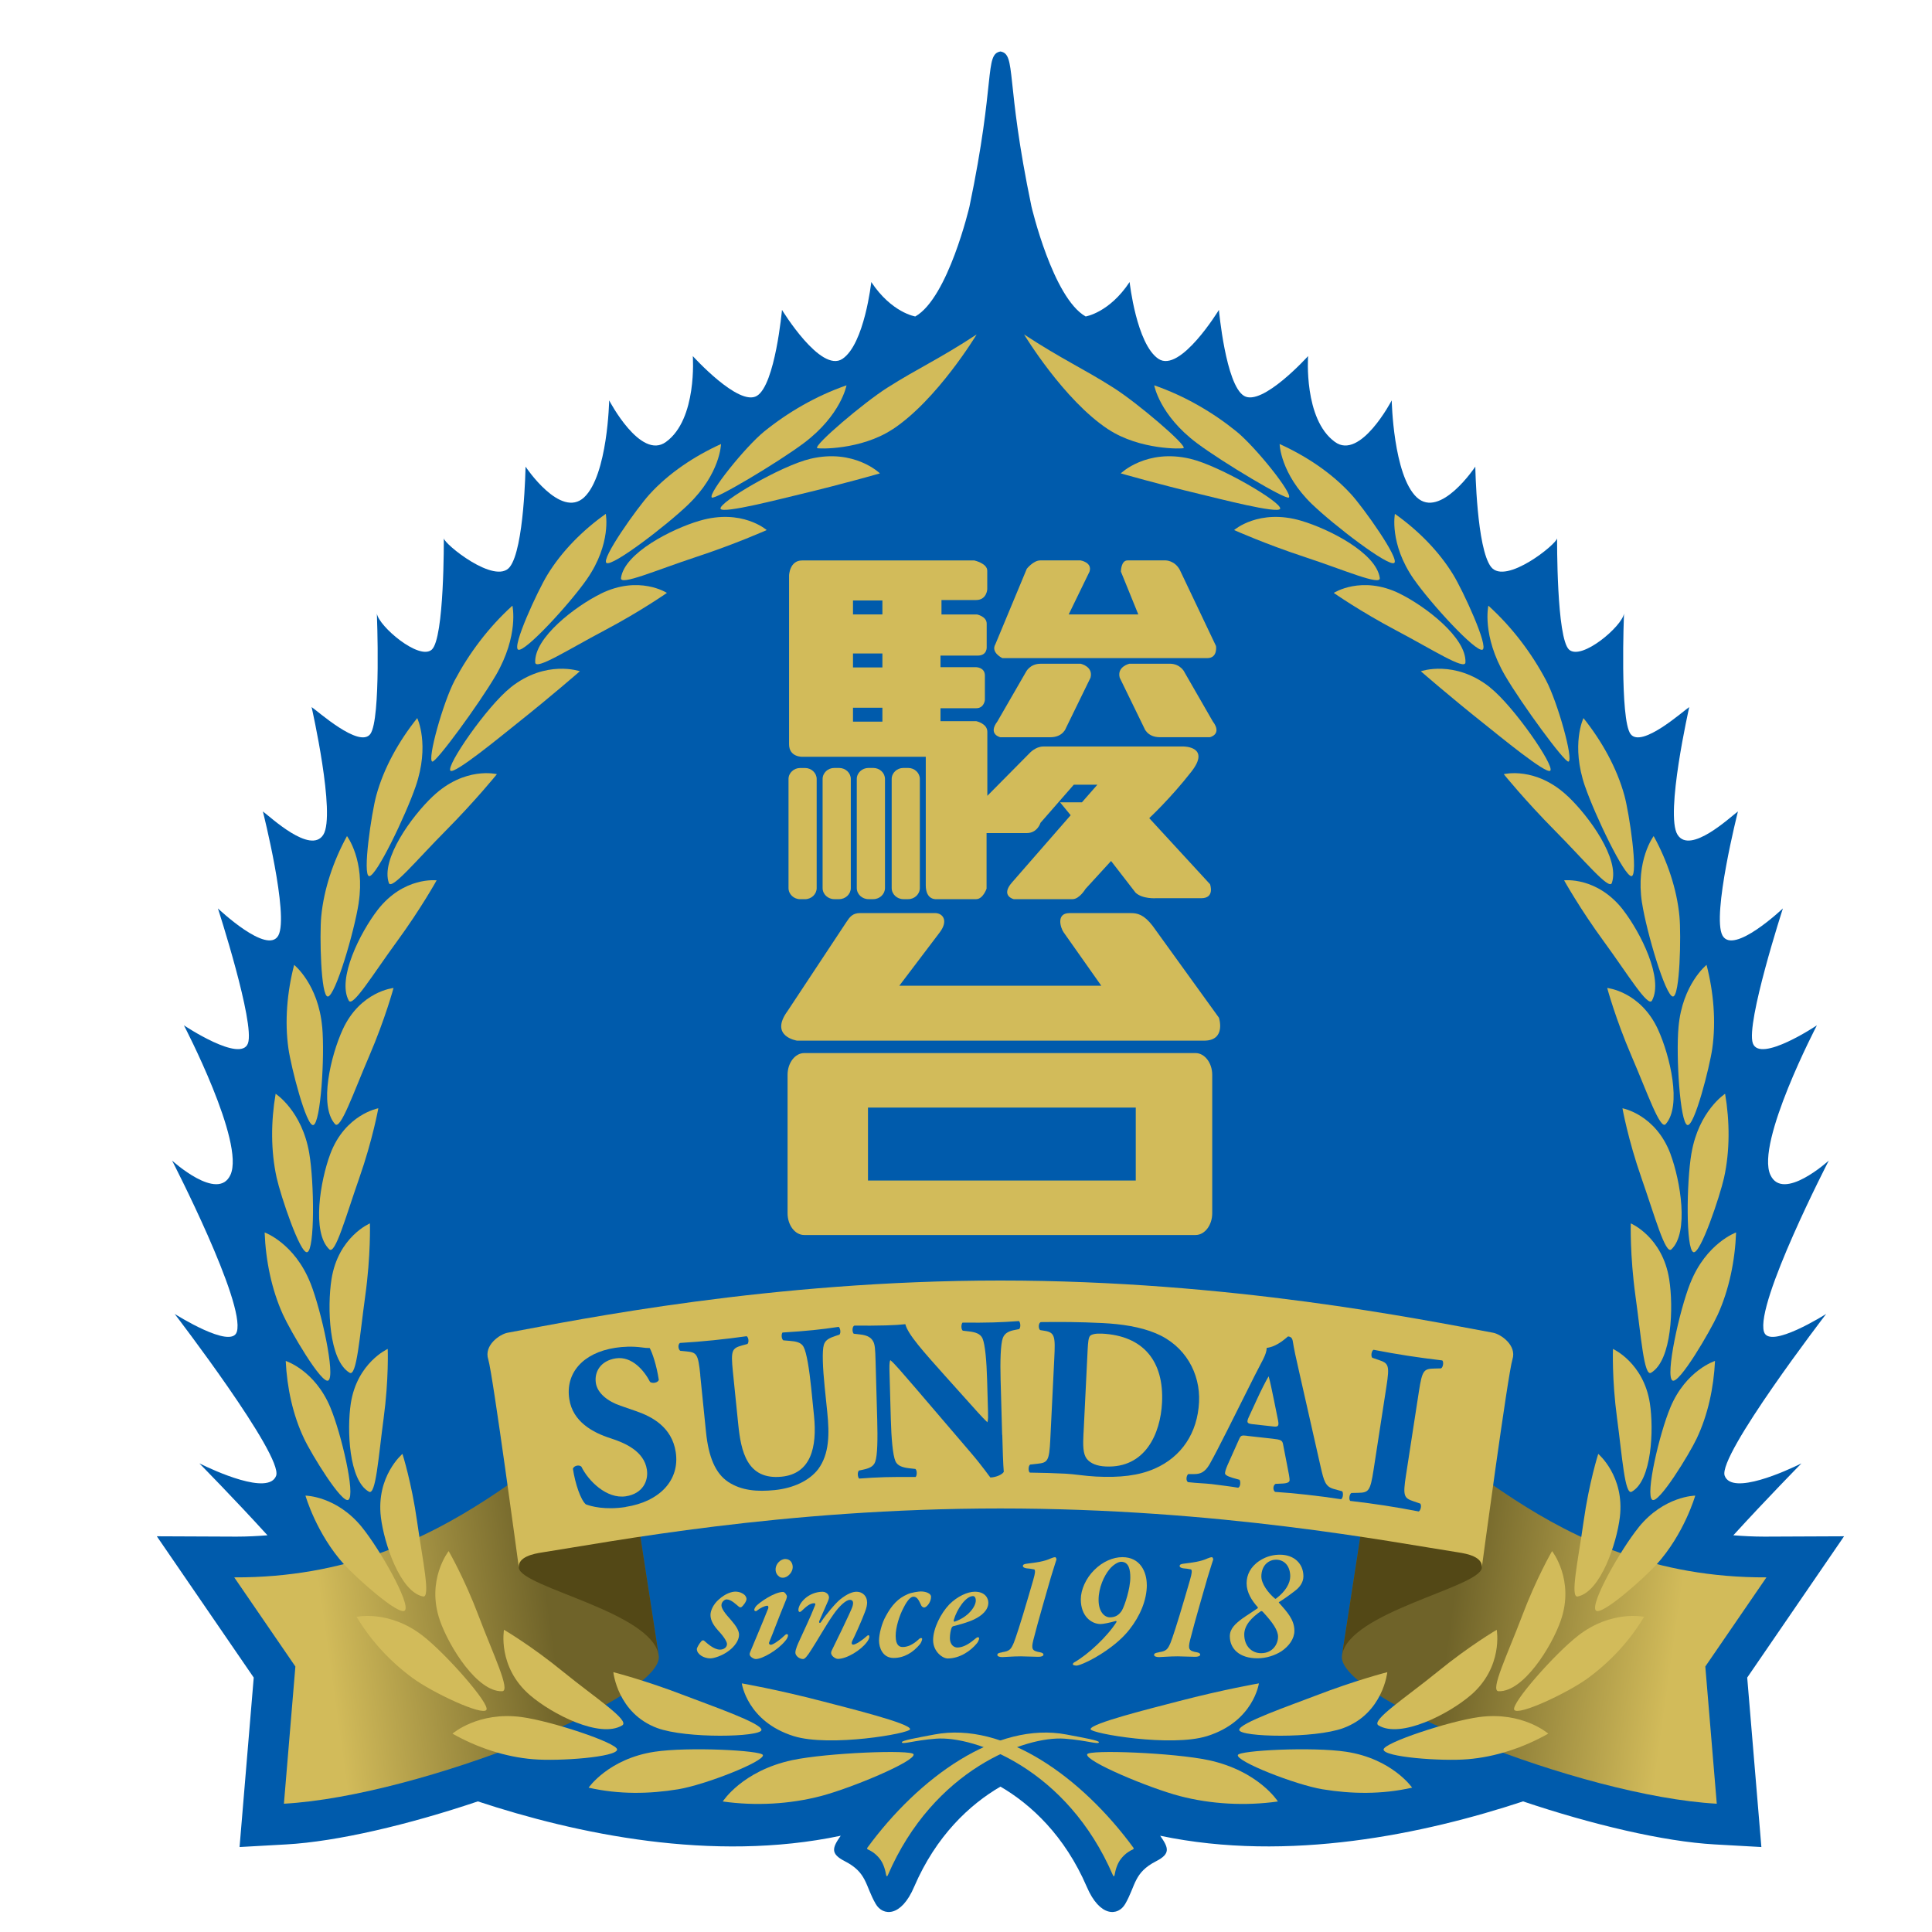 <?xml version="1.0" encoding="UTF-8"?><svg id="b" xmlns="http://www.w3.org/2000/svg" xmlns:xlink="http://www.w3.org/1999/xlink" viewBox="0 0 450 450"><defs><style>.e{fill:#d2bb5a;}.f{fill:#534816;}.g{fill:url(#c);}.h{fill:url(#d);}.i{fill:#005bac;}</style><linearGradient id="c" x1="314.87" y1="369.19" x2="409.32" y2="382.46" gradientUnits="userSpaceOnUse"><stop offset=".25" stop-color="#6f6329"/><stop offset=".8" stop-color="#d2bb5a"/></linearGradient><linearGradient id="d" x1="151.13" y1="369.19" x2="56.69" y2="382.46" xlink:href="#c"/></defs><path class="i" d="M429.5,357.83l-18.52.08c-2.55,0-4.93-.13-7.25-.31,7.7-8.45,15.86-16.75,15.86-16.75-3.4,1.69-16.18,7.55-17.88,2.87-1.67-4.69,23.64-37.68,23.64-37.68,0,0-13.25,8.4-14.49,4.14-2.01-6.72,15.1-39.86,15.1-39.86,0,0-10.69,9.73-13.61,3.32-3.44-7.48,10.84-34.82,10.84-34.82,0,0-13.25,8.86-14.92,4.18-1.66-4.69,7-31.41,7-31.41,0,0-11.56,10.97-14.08,6.29-2.51-4.7,3.61-28.88,3.61-28.88-1.73,1.25-11.12,10.13-14.07,5.42-2.95-4.69,2.73-29.73,2.73-29.73-1.28.81-11.11,9.69-13.67,6.28-2.53-3.4-1.53-28.07-1.53-28.07-.43,2.96-9.82,10.98-12.77,8.43-2.97-2.58-2.81-25.97-2.81-25.97-.01,1.3-11.99,10.98-15.37,6.71-3.38-4.27-3.68-23.38-3.68-23.38,0,0-8.15,12.27-13.64,7.15-5.49-5.17-5.83-22.58-5.83-22.58,0,0-7.3,14-13.22,9.68-7.34-5.28-6.26-20-6.26-20,0,0-10.69,11.83-14.93,9.26-4.26-2.56-5.84-20.02-5.84-20.02,0,0-9.02,14.82-14.09,11.4-5.12-3.44-6.71-17.89-6.71-17.89-4.74,7.17-10.24,8.02-10.24,8.02-7.64-4.32-12.62-25.61-12.62-25.61-6.15-29.44-3.45-35.43-7.22-36.11-3.77.67-1.06,6.66-7.22,36.11,0,0-4.97,21.29-12.62,25.61,0,0-5.5-.85-10.25-8.02,0,0-1.59,14.45-6.71,17.89-5.07,3.42-14.09-11.4-14.09-11.4,0,0-1.58,17.46-5.84,20.02-4.24,2.58-14.93-9.26-14.93-9.26,0,0,1.08,14.72-6.26,20-5.92,4.32-13.22-9.68-13.22-9.68,0,0-.34,17.41-5.83,22.58-5.49,5.12-13.65-7.15-13.65-7.15,0,0-.3,19.11-3.68,23.38-3.37,4.27-15.35-5.41-15.36-6.71,0,0,.16,23.38-2.82,25.97-2.95,2.54-12.35-5.48-12.77-8.43,0,0,1,24.67-1.53,28.07-2.56,3.41-12.39-5.47-13.67-6.28,0,0,5.68,25.04,2.73,29.73-2.95,4.71-12.35-4.17-14.08-5.42,0,0,6.12,24.18,3.61,28.88-2.53,4.68-14.08-6.29-14.08-6.29,0,0,8.66,26.72,7,31.41-1.67,4.68-14.92-4.18-14.92-4.18,0,0,14.28,27.34,10.84,34.82-2.92,6.41-13.6-3.32-13.6-3.32,0,0,17.1,33.14,15.09,39.86-1.24,4.26-14.48-4.14-14.48-4.14,0,0,25.31,32.99,23.63,37.68-1.7,4.68-14.48-1.18-17.88-2.87,0,0,8.17,8.29,15.86,16.75-2.32.18-4.71.31-7.25.31l-18.52-.08,22.57,32.91-3.3,39.47,10.89-.61c11.81-.66,28.5-4.59,44.61-10.02,22.88,7.55,54.61,14.3,84.52,8-1.98,2.81-2.45,4.19.95,5.93,5.22,2.67,4.71,5.62,7.19,9.93,1.66,2.89,5.94,3.17,8.98-4,5.09-11.83,12.93-19.15,20.09-23.3,7.15,4.16,14.99,11.48,20.09,23.3,3.05,7.17,7.33,6.89,8.98,4,2.47-4.3,1.96-7.25,7.19-9.93,3.39-1.74,2.92-3.11.94-5.93,29.91,6.29,61.64-.45,84.52-8,16.12,5.42,32.8,9.36,44.62,10.02l10.89.61-3.3-39.47,22.56-32.91Z"/><path class="g" d="M312.57,385.59c-1.49,9.66,55.48,32.76,87.3,34.53l-2.67-31.96,14.24-20.76c-51.93.21-74.4-36.31-90.4-36.58l-8.47,54.77Z"/><path class="h" d="M153.43,385.59c1.5,9.66-55.47,32.76-87.3,34.53l2.67-31.96-14.24-20.76c51.92.21,74.4-36.31,90.39-36.58l8.47,54.77Z"/><path class="f" d="M345.14,365.21c-.59,4.56-31.08,10.26-32.57,20.39l8.47-54.77s25.36,24.71,24.11,34.38Z"/><path class="f" d="M120.86,365.21c.59,4.56,31.09,10.26,32.57,20.39l-8.47-54.77s-25.36,24.71-24.11,34.38Z"/><path class="e" d="M233,351.35c50.95,0,90.83,7.78,106.79,10.25,1.79.28,5.71.99,5.34,3.61,0,0,6.09-45.28,7.15-48.59,1.05-3.3-2.73-5.87-4.51-6.2-16.76-3.09-61.24-12.16-114.77-12.16s-98.02,9.07-114.77,12.16c-1.79.33-5.57,2.9-4.51,6.2,1.05,3.3,7.14,48.59,7.14,48.59-.35-2.62,3.56-3.33,5.35-3.61,15.96-2.47,55.85-10.25,106.8-10.25Z"/><path class="i" d="M145.75,351.01c-4.86.75-8.09-.16-9.3-.62-1.18-1.01-2.46-4.71-3.01-8.3.26-.74,1.47-.98,1.98-.47,1.59,3.27,5.88,7.59,10.37,6.89,3.91-.6,5.29-3.58,4.88-6.22-.66-4.28-5.07-6.2-8.49-7.3-4.1-1.31-8.76-3.84-9.57-9.07-.97-5.97,3.04-10.81,10.7-11.99,1.74-.27,3.94-.39,6.16-.09.72.11,1.21.14,1.86.14.6,1.1,1.57,3.87,2.12,7.41-.17.67-1.48.93-2.04.48-1.32-2.56-4.18-6.06-7.99-5.48-3.49.54-5.04,3.11-4.63,5.75.37,2.43,2.89,4.32,5.74,5.28l3.77,1.31c3.55,1.24,8.2,3.66,9.09,9.47,1,6.5-3.68,11.55-11.66,12.79Z"/><path class="i" d="M163.11,320.23c-.5-4.95-.85-5.23-3.3-5.47l-1.36-.13c-.46-.28-.63-1.44-.08-1.83,2.57-.15,5.23-.37,7.79-.63,2.61-.27,5.21-.58,7.75-.94.46.28.58,1.45.18,1.81l-1.26.34c-2.35.67-2.63,1.13-2.13,6.08l1.25,12.29c.63,6.23,2.02,13.02,10.11,12.2,6.81-.69,8.28-6.86,7.54-14.15l-.65-6.44c-.44-4.31-1.06-8.33-1.79-9.66-.59-1.07-1.8-1.27-3.26-1.39l-1.46-.12c-.47-.38-.47-1.46-.18-1.82,2.89-.18,4.96-.34,7.15-.56,1.97-.2,3.93-.45,5.94-.76.35.28.57,1.34.18,1.81l-.94.31c-1.35.46-2.33.88-2.7,2.05-.44,1.44-.25,5.51.19,9.82l.61,5.96c.51,5,.49,9.63-2.1,13.17-2.09,2.74-5.84,4.46-10.15,4.9-4.04.41-7.73.14-10.84-1.91-3-2.01-4.57-5.83-5.16-11.63l-1.35-13.3Z"/><path class="i" d="M233.45,334.21c.1,3.48.19,6.84.35,8.61-.36.65-1.84,1.28-3.12,1.32-.05,0-1.9-2.68-4.5-5.71l-12.79-14.95c-3.21-3.71-5.04-5.9-6.02-6.68-.25.54-.23,1.45-.17,3.43l.29,10.37c.12,4.33.45,8.34,1.08,9.76.51,1.11,1.75,1.45,3.15,1.62l1.5.17c.44.41.36,1.54.05,1.87-2.89-.02-5.03-.02-7.17.04-1.98.06-3.96.17-5.99.33-.33-.31-.47-1.43-.05-1.87l.9-.19c1.44-.31,2.5-.71,2.89-1.85.55-1.46.59-5.47.47-9.81l-.38-13.58c-.08-2.94-.16-3.8-.5-4.54-.45-.9-1.22-1.52-3.1-1.73l-1.5-.17c-.39-.42-.37-1.7.16-1.89,2.52.03,5.19.01,7.38-.05,1.82-.05,3.37-.15,4.49-.28.6,2.39,4.19,6.36,9.17,11.94l4.64,5.17c2.43,2.71,4.03,4.54,5.3,5.74.2-.54.17-1.45.15-2.41l-.21-7.38c-.12-4.33-.45-8.34-1.08-9.76-.51-1.11-1.7-1.45-3.15-1.62l-1.45-.17c-.44-.41-.36-1.54-.05-1.88,2.89.03,4.98.02,7.17-.04,1.98-.06,3.9-.16,5.98-.32.33.31.47,1.43.05,1.87l-.96.19c-1.39.25-2.39.71-2.84,1.85-.55,1.46-.65,5.48-.53,9.81l.36,12.78Z"/><path class="i" d="M245.56,316.45c.25-5.07.19-6.09-2.25-6.48l-1.01-.16c-.52-.29-.44-1.84.2-1.87,4.5-.05,8.68-.05,14.34.23,4.38.22,8.74.86,12.36,2.38,6.88,2.86,10.41,9.35,10.08,16.03-.35,7.16-4.06,12.76-10.35,15.5-3.72,1.64-8.14,2.12-13.64,1.84-2.51-.12-5.17-.58-7.09-.67-2.56-.13-5.29-.21-8.34-.25-.41-.34-.35-1.62.09-1.87l1.67-.19c2.42-.25,2.76-.66,3.01-5.58l.93-18.91ZM252.37,333.76c-.15,2.94-.13,4.87.77,6.04.91,1.12,2.43,1.67,4.36,1.77,9.24.46,12.8-7.61,13.16-14.88.47-9.62-4.32-15.58-13.98-16.06-1.44-.07-2.47.14-2.81.56s-.44,1.42-.53,3.08l-.96,19.5Z"/><path class="i" d="M290.45,334.42c-1.28-.14-1.44-.11-1.87.87l-2.66,5.95c-.44,1.03-.54,1.45-.59,1.87-.04.32.35.69,1.81,1.12l1.57.44c.28.41.25,1.64-.32,1.85-1.85-.32-3.97-.55-6.2-.85-1.81-.2-3.05-.18-5.49-.45-.55-.38-.37-1.49.05-1.88h1.45c1.3-.02,2.4-.32,3.54-2.29,1.14-2.03,2.38-4.47,4.24-8.14l6.23-12.44c1.6-3.21,2.81-4.96,2.83-6.52,2.62-.3,4.87-2.68,4.98-2.67.69.08.98.38,1.11,1.2.25,1.59.67,3.63,1.58,7.55l4.9,21.64c.76,3.31,1.1,4.59,3.03,5.13l1.98.55c.29.3.25,1.59-.26,1.85-2.54-.39-5.41-.77-8.17-1.07-2.66-.3-4.74-.47-7.19-.64-.55-.38-.53-1.51.1-1.87l1.73-.08c1.25-.08,1.5-.42,1.54-.74.04-.37-.19-1.69-.61-3.73l-.92-4.73c-.17-.88-.58-1.03-2.44-1.24l-5.95-.66ZM296.45,332.24c1.22.14,1.51,0,1.23-1.42l-.9-4.46c-.49-2.37-.94-4.62-1.29-5.79-.66,1.11-1.76,3.25-2.83,5.6l-1.77,3.84c-.64,1.38-.39,1.57.94,1.72l4.62.51Z"/><path class="i" d="M327.49,343.54c-.77,4.97-.51,5.39,1.86,6.18l1.44.49c.37.38.13,1.59-.34,1.84-2.84-.55-5.42-1-7.9-1.38-2.54-.39-5.19-.75-8.06-1.08-.37-.38-.19-1.6.28-1.85l1.52-.03c2.5-.05,2.87-.37,3.64-5.34l3-19.45c.77-4.97.51-5.39-1.86-6.18l-1.44-.49c-.37-.38-.19-1.6.29-1.86,2.84.55,5.47,1.01,8.01,1.4,2.48.38,5.14.74,8.01,1.08.37.38.19,1.6-.29,1.85l-1.52.04c-2.5.05-2.87.37-3.64,5.34l-3,19.45Z"/><path class="e" d="M184.52,409.97c8.08-1.72,27.92-2.5,28.27-1.36.49,1.61-14.43,7.85-21.56,9.72-7.28,1.91-15.29,2.34-22.88,1.27,0,0,4.5-7.12,16.17-9.63Z"/><path class="e" d="M184.85,404.37c8.37,2.62,27.04-.6,27.13-1.6.13-1.33-14.05-4.84-20.48-6.52-10.51-2.74-18.72-4.16-18.72-4.16,0,0,1.22,8.88,12.07,12.28Z"/><path class="e" d="M152.44,408.02c7.92-1.2,24.92-.32,25.25.76.45,1.47-13.44,6.95-19.75,7.98-6.69,1.1-13.77,1.23-20.84-.38,0,0,4.64-6.73,15.34-8.36Z"/><path class="e" d="M153.1,402.5c6.8,2.5,24.02,2.1,24.26.46.23-1.56-12.06-5.79-17.75-7.99-9.32-3.6-16.75-5.49-16.75-5.49,0,0,.97,9.6,10.23,13.02Z"/><path class="e" d="M121.44,399.93c6.99.93,22.32,6.02,22.3,7.57-.02,1.76-13.44,2.77-19.55,2.26-6.47-.52-13.03-2.69-18.8-5.96,0,0,5.97-5.21,16.05-3.87Z"/><path class="e" d="M123.42,394.82c5.15,4.44,16.32,10.16,21.5,7.06,1.89-1.14-6.26-6.4-13.73-12.48-7.47-6.1-13.8-9.79-13.8-9.79,0,0-1.58,8.64,6.04,15.22Z"/><path class="e" d="M98.4,380.95c5.41,4.17,15.73,15.88,14.9,17.3-.86,1.5-12.58-4-17.23-7.43-5.2-3.82-9.69-8.68-13.02-14.23,0,0,7.54-1.66,15.35,4.36Z"/><path class="e" d="M102.47,377.46c2.14,6.13,8.73,16.66,14.49,16.46,2.06-.07-2.08-8.55-5.44-17.44-3.36-8.91-7.02-15.2-7.02-15.2,0,0-5.32,6.76-2.03,16.18Z"/><path class="e" d="M84.31,355.73c4.14,5.09,11.33,17.71,10.01,19.36-1.2,1.5-11.38-7.62-14.1-10.63-6.54-7.19-9.07-16.1-9.07-16.1,0,0,7.24.06,13.16,7.36Z"/><path class="e" d="M88.71,353.35c.73,6.11,4.5,17.43,9.81,18.5,1.84.38-.09-8.42-1.37-17.46-1.27-9.05-3.41-15.75-3.41-15.75,0,0-6.16,5.18-5.03,14.7Z"/><path class="e" d="M76.97,327.88c2.53,6.07,5.86,20.29,4.19,21.45-1.5,1.04-8.66-10.68-10.34-14.27-2.62-5.5-3.97-11.86-4.27-18.07,0,0,6.79,2.14,10.42,10.88Z"/><path class="e" d="M81.71,326.87c-.93,6.09-.47,17.98,4.23,20.58,1.61.9,2.2-8.08,3.42-17.14,1.22-9.06.95-16.12.95-16.12,0,0-7.13,3.21-8.6,12.68Z"/><path class="e" d="M72.31,298.85c2.56,6.48,5.85,21.59,4.17,22.69-1.53,1.02-8.85-11.55-10.58-15.36-2.64-5.83-4.01-12.56-4.26-19.12,0,0,6.96,2.49,10.66,11.79Z"/><path class="e" d="M77.21,297.97c-1.01,6.45-.65,18.86,4.22,21.77,1.65.99,2.33-8.41,3.64-17.89,1.32-9.48,1.09-16.9,1.09-16.9,0,0-7.39,3.11-8.95,13.02Z"/><path class="e" d="M72.03,268.62c1.17,6.85,1.31,22.35-.45,23.03-1.62.63-6.22-13.18-7.14-17.32-1.38-6.24-1.35-13.1-.24-19.57,0,0,6.15,3.97,7.83,13.85Z"/><path class="e" d="M76.91,268.83c-2.29,6.16-4.36,18.22-.21,22.16,1.39,1.34,3.85-7.67,6.98-16.6,3.13-8.95,4.44-16.25,4.44-16.25,0,0-7.75,1.4-11.21,10.69Z"/><path class="e" d="M75.05,239.2c.62,6.88-.35,22.32-2.06,22.84-1.63.49-5.21-13.58-5.81-17.81-.9-6.32-.31-13.15,1.33-19.49,0,0,5.64,4.49,6.53,14.46Z"/><path class="e" d="M79.81,239.83c-2.74,5.99-5.59,17.72-1.77,22,1.29,1.44,4.26-7.28,7.98-15.91,3.71-8.63,5.64-15.8,5.64-15.8,0,0-7.75.76-11.85,9.7Z"/><path class="e" d="M83.55,210.29c-1.05,6.85-5.47,21.71-7.18,21.82-1.66.13-1.95-14.39-1.55-18.64.61-6.4,2.83-12.95,6-18.73,0,0,4.25,5.6,2.72,15.55Z"/><path class="e" d="M87.94,211.97c-4.04,5.23-9.47,16.01-6.71,21.08.92,1.7,5.65-6.15,11.23-13.77,5.57-7.61,9.24-14.23,9.24-14.23,0,0-7.67-.94-13.76,6.91Z"/><path class="e" d="M96.8,183.22c-2.32,6.72-9.15,20.97-10.81,20.85-1.62-.14.54-14.74,1.66-18.81,1.75-6.41,5.26-12.66,9.53-18,0,0,3,6.19-.38,15.96Z"/><path class="e" d="M100.81,185.48c-4.9,4.64-12.16,14.62-10.24,20.18.62,1.79,6.48-5.37,13.32-12.25,6.84-6.9,11.85-13.09,11.85-13.09,0,0-7.47-1.91-14.93,5.17Z"/><path class="e" d="M115.44,157.37c-3.84,6.59-13.9,20.31-14.75,20.02-1.23-.41,2.52-13.82,5.22-18.92,3.33-6.27,7.83-12.31,13.44-17.4,0,0,1.58,6.88-3.9,16.3Z"/><path class="e" d="M118.96,160.11c-5.56,4.4-15.13,18.32-14.05,19.4.93.93,12.01-8.22,15.48-10.98,7.97-6.33,14.67-12.18,14.67-12.18,0,0-7.86-2.78-16.11,3.75Z"/><path class="e" d="M136.73,134.86c-3.94,5.69-14.43,17.1-16.02,16.47-1.55-.63,4.56-13.8,6.78-17.43,3.35-5.49,8.22-10.4,13.61-14.21,0,0,1.36,6.91-4.38,15.18Z"/><path class="e" d="M139.94,138.29c-5.92,2.92-15.53,10.23-15.28,16,.08,1.92,7.78-3.05,16.13-7.45,8.35-4.41,14.55-8.74,14.55-8.74,0,0-6.5-4.21-15.4.18Z"/><path class="e" d="M160.36,117.47c-5.12,4.93-17.67,14.53-19.09,13.66-1.38-.87,7.18-12.89,10.02-16,4.47-4.92,10.44-8.89,16.65-11.71,0,0-.14,6.87-7.59,14.05Z"/><path class="e" d="M162.92,121.3c-6.48,1.91-17.48,7.5-18.28,13.33-.26,1.87,8.22-1.84,17.44-4.88,9.22-3.03,16.5-6.29,16.5-6.29,0,0-5.79-5.08-15.65-2.16Z"/><path class="e" d="M187.21,103.22c-6.12,4.57-20.74,13.27-21.41,12.66-.97-.85,7.72-11.74,12.2-15.38,5.51-4.45,12.02-8.27,19.17-10.75,0,0-1.25,6.94-9.96,13.47Z"/><path class="e" d="M188.76,106.86c-6.89,1.62-21.45,10.22-20.93,11.64.45,1.24,14.36-2.39,18.67-3.41,9.91-2.37,18.45-4.83,18.45-4.83,0,0-5.96-5.83-16.19-3.4Z"/><path class="e" d="M207.89,99.99c-7.4,4.88-17.34,4.58-17.56,4.38-.75-.72,10.83-10.57,16.32-14.05,7.22-4.59,11.92-6.58,20.83-12.42,0,0-9.18,15.25-19.58,22.1Z"/><path class="e" d="M210.05,405.79c.06.63,2.73-.42,7.97-.82,8.96-.68,30.52,7,41.21,31.83.1.23.31.37.39-.11.16-.96.55-2.59,1.52-3.79,1.05-1.32,2.2-1.9,2.74-2.13.21-.08.19-.29.13-.38-12.02-16.41-30.13-29.48-46.4-26.39-4,.76-7.59,1.39-7.55,1.79Z"/><path class="e" d="M255.96,405.79c-.06.63-2.73-.42-7.98-.82-8.96-.68-30.51,7-41.2,31.83-.1.23-.31.37-.39-.11-.16-.96-.55-2.59-1.51-3.79-1.05-1.32-2.2-1.9-2.75-2.13-.2-.08-.18-.29-.12-.38,12.02-16.41,30.12-29.48,46.39-26.39,4,.76,7.59,1.39,7.56,1.79Z"/><path class="e" d="M281.49,409.97c-8.08-1.72-27.92-2.5-28.27-1.36-.5,1.61,14.43,7.85,21.55,9.72,7.29,1.91,15.29,2.34,22.88,1.27,0,0-4.49-7.12-16.16-9.63Z"/><path class="e" d="M281.15,404.37c-8.37,2.62-27.04-.6-27.13-1.6-.13-1.33,14.05-4.84,20.48-6.52,10.51-2.74,18.72-4.16,18.72-4.16,0,0-1.22,8.88-12.06,12.28Z"/><path class="e" d="M313.57,408.02c-7.93-1.2-24.93-.32-25.25.76-.45,1.47,13.43,6.95,19.74,7.98,6.69,1.1,13.77,1.23,20.85-.38,0,0-4.64-6.73-15.35-8.36Z"/><path class="e" d="M312.91,402.5c-6.8,2.5-24.02,2.1-24.27.46-.23-1.56,12.06-5.79,17.75-7.99,9.32-3.6,16.74-5.49,16.74-5.49,0,0-.97,9.6-10.23,13.02Z"/><path class="e" d="M344.57,399.93c-6.99.93-22.32,6.02-22.31,7.57.02,1.76,13.44,2.77,19.56,2.26,6.47-.52,13.03-2.69,18.8-5.96,0,0-5.97-5.21-16.04-3.87Z"/><path class="e" d="M342.58,394.82c-5.15,4.44-16.32,10.16-21.5,7.06-1.88-1.14,6.27-6.4,13.74-12.48,7.47-6.1,13.8-9.79,13.8-9.79,0,0,1.58,8.64-6.04,15.22Z"/><path class="e" d="M367.61,380.95c-5.42,4.17-15.73,15.88-14.91,17.3.87,1.5,12.59-4,17.23-7.43,5.2-3.82,9.69-8.68,13.01-14.23,0,0-7.54-1.66-15.34,4.36Z"/><path class="e" d="M363.53,377.46c-2.13,6.13-8.73,16.66-14.48,16.46-2.07-.07,2.08-8.55,5.44-17.44,3.36-8.91,7.02-15.2,7.02-15.2,0,0,5.32,6.76,2.02,16.18Z"/><path class="e" d="M381.69,355.73c-4.14,5.09-11.33,17.71-10.01,19.36,1.2,1.5,11.38-7.62,14.1-10.63,6.54-7.19,9.07-16.1,9.07-16.1,0,0-7.24.06-13.17,7.36Z"/><path class="e" d="M377.3,353.35c-.73,6.11-4.51,17.43-9.82,18.5-1.84.38.1-8.42,1.37-17.46,1.27-9.05,3.41-15.75,3.41-15.75,0,0,6.17,5.18,5.04,14.7Z"/><path class="e" d="M389.04,327.88c-2.54,6.07-5.86,20.29-4.2,21.45,1.5,1.04,8.66-10.68,10.35-14.27,2.62-5.5,3.97-11.86,4.27-18.07,0,0-6.79,2.14-10.42,10.88Z"/><path class="e" d="M384.29,326.87c.93,6.09.47,17.98-4.23,20.58-1.61.9-2.2-8.08-3.42-17.14-1.22-9.06-.95-16.12-.95-16.12,0,0,7.14,3.21,8.6,12.68Z"/><path class="e" d="M393.7,298.85c-2.57,6.48-5.85,21.59-4.17,22.69,1.53,1.02,8.85-11.55,10.58-15.36,2.64-5.83,4.01-12.56,4.26-19.12,0,0-6.97,2.49-10.66,11.79Z"/><path class="e" d="M388.79,297.97c1.02,6.45.65,18.86-4.22,21.77-1.65.99-2.32-8.41-3.64-17.89-1.31-9.48-1.09-16.9-1.09-16.9,0,0,7.39,3.11,8.95,13.02Z"/><path class="e" d="M393.97,268.62c-1.17,6.85-1.31,22.35.45,23.03,1.63.63,6.22-13.18,7.14-17.32,1.38-6.24,1.35-13.1.25-19.57,0,0-6.15,3.97-7.83,13.85Z"/><path class="e" d="M389.1,268.83c2.29,6.16,4.35,18.22.21,22.16-1.39,1.34-3.86-7.67-6.98-16.6-3.13-8.95-4.43-16.25-4.43-16.25,0,0,7.75,1.4,11.21,10.69Z"/><path class="e" d="M390.96,239.2c-.62,6.88.36,22.32,2.06,22.84,1.63.49,5.2-13.58,5.8-17.81.9-6.32.31-13.15-1.33-19.49,0,0-5.64,4.49-6.53,14.46Z"/><path class="e" d="M386.2,239.83c2.74,5.99,5.59,17.72,1.77,22-1.28,1.44-4.26-7.28-7.98-15.91-3.71-8.63-5.64-15.8-5.64-15.8,0,0,7.75.76,11.85,9.7Z"/><path class="e" d="M382.46,210.29c1.06,6.85,5.47,21.71,7.18,21.82,1.66.13,1.94-14.39,1.54-18.64-.6-6.4-2.83-12.95-6.01-18.73,0,0-4.25,5.6-2.72,15.55Z"/><path class="e" d="M378.07,211.97c4.05,5.23,9.47,16.01,6.71,21.08-.92,1.7-5.65-6.15-11.22-13.77-5.57-7.61-9.25-14.23-9.25-14.23,0,0,7.68-.94,13.77,6.91Z"/><path class="e" d="M369.21,183.22c2.32,6.72,9.15,20.97,10.8,20.85,1.63-.14-.53-14.74-1.66-18.81-1.76-6.41-5.26-12.66-9.53-18,0,0-3,6.19.38,15.96Z"/><path class="e" d="M365.19,185.48c4.91,4.64,12.16,14.62,10.24,20.18-.62,1.79-6.49-5.37-13.32-12.25-6.84-6.9-11.85-13.09-11.85-13.09,0,0,7.47-1.91,14.93,5.17Z"/><path class="e" d="M350.57,157.37c3.84,6.59,13.9,20.31,14.76,20.02,1.23-.41-2.52-13.82-5.22-18.92-3.32-6.27-7.83-12.31-13.44-17.4,0,0-1.58,6.88,3.9,16.3Z"/><path class="e" d="M347.04,160.11c5.56,4.4,15.13,18.32,14.05,19.4-.93.93-12.01-8.22-15.48-10.98-7.97-6.33-14.67-12.18-14.67-12.18,0,0,7.87-2.78,16.11,3.75Z"/><path class="e" d="M329.28,134.86c3.95,5.69,14.42,17.1,16.01,16.47,1.55-.63-4.56-13.8-6.78-17.43-3.34-5.49-8.22-10.4-13.61-14.21,0,0-1.36,6.91,4.38,15.18Z"/><path class="e" d="M326.06,138.29c5.92,2.92,15.53,10.23,15.27,16-.08,1.92-7.78-3.05-16.13-7.45-8.35-4.41-14.54-8.74-14.54-8.74,0,0,6.49-4.21,15.4.18Z"/><path class="e" d="M305.64,117.47c5.12,4.93,17.68,14.53,19.09,13.66,1.38-.87-7.17-12.89-10.02-16-4.47-4.92-10.44-8.89-16.66-11.71,0,0,.14,6.87,7.58,14.05Z"/><path class="e" d="M303.09,121.3c6.48,1.91,17.48,7.5,18.29,13.33.25,1.87-8.22-1.84-17.44-4.88-9.22-3.03-16.49-6.29-16.49-6.29,0,0,5.79-5.08,15.65-2.16Z"/><path class="e" d="M278.79,103.22c6.12,4.57,20.74,13.27,21.41,12.66.98-.85-7.72-11.74-12.2-15.38-5.5-4.45-12.01-8.27-19.16-10.75,0,0,1.23,6.94,9.95,13.47Z"/><path class="e" d="M277.24,106.86c6.89,1.62,21.45,10.22,20.93,11.64-.46,1.24-14.36-2.39-18.67-3.41-9.9-2.37-18.45-4.83-18.45-4.83,0,0,5.96-5.83,16.19-3.4Z"/><path class="e" d="M258.12,99.99c7.4,4.88,17.34,4.58,17.56,4.38.75-.72-10.82-10.57-16.32-14.05-7.22-4.59-11.92-6.58-20.83-12.42,0,0,9.19,15.25,19.59,22.1Z"/><path class="e" d="M173.44,371.5c.22.22.44.63.44.92,0,.59-.78,1.63-1.22,1.92-.11.07-.37.04-.52-.07-.7-.55-1.81-1.74-2.92-1.74-.33,0-1.18.48-1.18,1.37,0,.78.81,1.88,2.25,3.47,1.22,1.4,1.85,2.48,1.85,3.4,0,1.29-1.04,2.73-2.33,3.69-1.55,1.22-3.58,1.81-4.36,1.81-1.52,0-3.14-.96-3.14-2.18,0-.3.59-1.33,1.11-1.89.15-.15.48-.18.59-.04.66.55,2.22,2.07,3.69,2.07.89,0,1.63-.55,1.63-1.29,0-.44-.48-1.48-2.14-3.25-1.48-1.66-1.7-2.77-1.7-3.58,0-.89.59-2.4,1.96-3.58,1.55-1.4,3.03-1.81,3.84-1.81,1,0,1.81.44,2.14.78Z"/><path class="e" d="M183.28,371.87c0,.33-.26.96-.41,1.29-1.74,4.21-2.51,6.47-3.73,9.39-.11.33.11.55.41.55.41,0,1.74-.81,2.96-1.96.41-.37.55-.52.78-.52.07,0,.26.11.26.26,0,.33-.22.85-.66,1.33-1.74,2.14-5.32,4.21-6.84,4.21-.55,0-1.44-.59-1.44-1.07,0-.22,0-.26.15-.63,1.33-3.25,2.59-6.09,4.17-10.09.11-.33,0-.67-.29-.63-.55.07-1.52.48-2.44,1.22-.18.15-.52-.04-.52-.22,0-.26.19-.59.44-.92.81-.89,4.28-3.29,6.28-3.29.37,0,.89.74.89,1.07ZM184.64,365.04c0,1.11-1.11,2.44-2.29,2.44-.33,0-.63-.07-.81-.22-.48-.33-.89-.89-.89-1.7,0-.92.55-1.63,1.07-2.03.44-.29.89-.41,1.15-.41,1.22,0,1.77.92,1.77,1.92Z"/><path class="e" d="M201.97,373.13c0,.63-.11,1.33-.52,2.36-.81,2.18-2.55,5.98-2.88,6.58-.33.66-.19,1,.15,1,.59,0,2.18-1.07,3.1-1.92.44-.44.67-.29.67.07,0,.44-.33.92-.55,1.22-1.44,1.96-4.73,3.95-6.8,3.95-.37,0-1.03-.33-1.37-.85-.19-.29-.3-.59-.04-1.11.33-.63,4.4-8.98,4.8-10.16.37-1.15.11-1.63-.59-1.63-.85,0-2.4,1.37-3.77,3.33-1.66,2.33-3.99,6.47-5.14,8.2-1,1.62-1.59,2.25-1.96,2.25-1.04,0-1.81-.89-1.81-1.44-.04-.78.7-2.33.85-2.66,1.04-2.33,2.62-5.54,3.69-8.31.22-.44.07-.59-.18-.59-1.07,0-2.07,1.03-2.88,1.77-.19.19-.3.26-.52.26-.11.04-.26-.26-.26-.41,0-1.63,2.33-4.29,5.69-4.29.37,0,1.18.3,1.37.96.11.29.11.55-.15,1.18-.26.63-1.66,3.84-2,4.58-.22.52.11.78.41.26,1.04-1.59,3.29-4.29,4.43-5.21,1.66-1.33,2.92-1.77,3.77-1.77,1.63,0,2.47,1.22,2.47,2.36Z"/><path class="e" d="M216.2,371.06c.29.11.66.44.66.85,0,1.37-1.11,2.51-1.59,2.51-.15,0-.48-.11-.66-.41-.55-1.15-.92-2.11-1.85-2.11-.55,0-1.33.63-2.29,2.55-1,1.85-1.85,4.58-1.85,6.58,0,2.36,1,2.59,1.66,2.59,1,0,2.29-.44,3.81-1.88.29-.3.7-.26.7,0,0,.29-.26.88-.48,1.18-1.66,2.03-3.77,3.25-6.17,3.25-2.59,0-3.4-2.47-3.4-4.03s.66-4.1,1.59-5.73c1.33-2.47,2.81-4.14,5.1-5.1.89-.41,2.59-.63,3.07-.63.66,0,1.29.15,1.7.37Z"/><path class="e" d="M230.2,373.28c0,1.74-1.48,3.03-3.33,3.92-1.37.66-3.55,1.26-4.77,1.55-.3.07-.41.26-.52.59-.15.44-.33,1.29-.33,2.22,0,1.44.85,2.18,1.74,2.18,1.03,0,2.36-.52,3.92-1.85.33-.26.63-.55.89-.55.15,0,.26.15.26.26,0,.26-.26.85-.48,1.11-1.52,1.89-4.1,3.58-6.84,3.58-1.18,0-3.4-1.59-3.4-4.28s1.77-6.21,3.77-8.31c1.88-1.88,4.25-2.96,5.95-2.96,2.36,0,3.14,1.48,3.14,2.55ZM222.15,377.34c-.04.18,0,.44.22.37,3.25-1.11,4.91-3.58,4.91-4.91,0-.7-.29-1.04-.66-1.04-1.63,0-3.73,2.99-4.47,5.58Z"/><path class="e" d="M233.38,384.84c1.77-.26,2.1-.66,2.77-2.25.41-1.04,1.48-4.21,3.36-10.64.96-3.25,1.52-5.1,1.55-5.69.04-.52-.04-.74-.3-.74-.63-.11-1.03-.19-1.59-.22-.33-.04-.92-.18-.92-.55,0-.33.33-.48,1-.55,2.07-.26,3.92-.48,5.51-1.22.41-.18.81-.29,1-.29.15,0,.37.41.3.59-.07.26-.48,1.4-1.29,4.1-.74,2.62-2.99,10.24-4.1,14.67-.48,2.03-.33,2.48,1.63,2.81.37.07.74.22.74.52,0,.37-.55.52-1.18.52-1.18,0-3.03-.11-4.06-.11-2.03,0-3.69.18-4.32.18-.7,0-1.18-.18-1.18-.52s.37-.48,1.11-.59Z"/><path class="e" d="M267.12,369.14c0,3.58-1.59,7.28-4.03,10.38-3.07,3.95-8.28,6.8-9.9,7.54-1.3.63-2.18.89-2.4.89s-.81-.04-.89-.26c-.07-.26.26-.48.41-.55,3.14-1.81,7.57-5.91,9.75-9.35.04-.04-.04-.3-.22-.22-1.41.41-2.92.7-3.48.7-2.14,0-4.62-1.81-4.62-5.76,0-2.22,1.19-4.91,3.14-6.83,1.99-2,4.43-2.99,6.54-2.99,4.17,0,5.69,3.44,5.69,6.47ZM258.36,365.59c-1.19,1.44-2.48,4.21-2.48,7.06s1.44,4.06,2.62,4.06c1.3,0,2.15-.55,2.81-1.59.66-1.15,1.96-5.1,1.96-7.69,0-1.74-.3-3.66-2.14-3.66-.7,0-1.88.7-2.77,1.81Z"/><path class="e" d="M269.89,384.84c1.77-.26,2.1-.66,2.77-2.25.41-1.04,1.48-4.21,3.36-10.64.96-3.25,1.52-5.1,1.55-5.69.04-.52-.04-.74-.3-.74-.63-.11-1.03-.19-1.59-.22-.33-.04-.92-.18-.92-.55,0-.33.33-.48,1-.55,2.07-.26,3.92-.48,5.51-1.22.41-.18.81-.29,1-.29.15,0,.37.41.3.59-.07.26-.48,1.4-1.29,4.1-.74,2.62-2.99,10.24-4.1,14.67-.48,2.03-.33,2.48,1.63,2.81.37.07.74.22.74.52,0,.37-.55.52-1.18.52-1.18,0-3.03-.11-4.06-.11-2.03,0-3.69.18-4.32.18-.7,0-1.18-.18-1.18-.52s.37-.48,1.11-.59Z"/><path class="e" d="M303.59,367.15c0,1.37-.85,2.55-1.88,3.32-1.18.92-2.7,2.03-3.77,2.66-.11.04-.11.11-.04.18,1.88,2.14,3.59,3.92,3.59,6.54,0,1.85-1.26,3.58-3.03,4.77-1.52.96-3.51,1.63-5.58,1.63-4.14,0-6.43-2.18-6.43-5.14,0-1.81,1.37-2.96,2.88-4.1,1.14-.81,2.43-1.59,3.58-2.4.11-.07.07-.22.04-.26-1.41-1.59-2.59-3.44-2.59-5.58,0-1.92.88-3.84,3.03-5.25,1.7-1.11,3.37-1.4,4.73-1.4,3.37,0,5.47,2.14,5.47,5.03ZM297.68,381.22c0-1.48-1.19-3.25-3.55-5.8-.19-.18-.33-.18-.44-.15-2.1,1.44-3.88,3.25-3.88,5.43,0,2.77,1.81,4.36,3.92,4.36,2.7,0,3.95-2.1,3.95-3.84ZM293.8,367.26c0,1.59,1.55,3.73,3.1,5.03.15.15.26.11.33.04,2.18-1.63,3.29-3.55,3.29-5.17,0-2.36-1.33-3.88-3.33-3.88-1.44,0-3.4,1.07-3.4,3.99Z"/><path class="e" d="M275.88,156.54s-.92-1.95-3.43-1.95h-9.37s-2.96.65-2.28,3.25l5.7,11.7s.69,2.17,3.66,2.17h11.64s2.97-.66.68-3.68l-6.61-11.49Z"/><path class="e" d="M233.45,153.29h47.73c2.51,0,2.05-2.82,2.05-2.82l-8.45-17.77c-1.19-2.17-3.26-2.17-3.26-2.17h-8.9c-1.54,0-1.54,2.61-1.54,2.61l4.05,9.97h-16.21l4.85-9.97c.69-2.17-2.1-2.61-2.1-2.61h-9.37c-1.6,0-3.14,1.95-3.14,1.95l-7.31,17.56c-1.14,1.94,1.6,3.24,1.6,3.24Z"/><path class="e" d="M232.99,171.72h11.64c2.98,0,3.66-2.17,3.66-2.17l5.71-11.7c.69-2.6-2.28-3.25-2.28-3.25h-9.36c-2.52,0-3.42,1.95-3.42,1.95l-6.63,11.49c-2.28,3.03.69,3.68.69,3.68Z"/><path class="e" d="M186.86,176.27h28.77v29.91c0,3.64,2.58,3.25,2.58,3.25h9.16c1.59,0,2.42-2.44,2.42-2.44v-12.95h9.36c2.51,0,3.2-2.39,3.2-2.39l7.76-8.88h5.49s-1.46,1.67-3.6,4.11h-5.09l2.47,3c-5.3,6.07-12.28,14.07-13.65,15.64-2.78,3.16.39,3.91.39,3.91h13.7c1.6,0,3.02-2.39,3.02-2.39l5.95-6.5,5.7,7.37c1.59,1.52,4.74,1.3,4.74,1.3h10.56c3.25,0,2.05-3.26,2.05-3.26l-14.16-15.39s4.91-4.54,9.82-10.83c4.57-5.86-1.82-5.86-1.82-5.86h-32.65c-1.83,0-3.2,1.53-3.2,1.53l-9.86,9.96v-14.92c0-1.94-2.6-2.47-2.6-2.47h-8.31v-3.01h8.33c1.83,0,2.01-1.91,2.01-1.91v-5.71c0-1.91-2.03-1.94-2.03-1.94h-8.31v-2.7h8.65c2.29,0,2.11-2.01,2.11-2.01v-5.44c0-1.67-2.25-2.13-2.25-2.13h-8.28v-3.36h8.04c2.51,0,2.62-2.5,2.62-2.5v-4.33c0-1.73-3.02-2.39-3.02-2.39h-40.12c-2.9,0-3.02,3.47-3.02,3.47v39.34c0,3.03,3.08,2.92,3.08,2.92ZM198.68,139.86h6.85v3.25h-6.85v-3.25ZM198.68,152.21h6.85v3.25h-6.85v-3.25ZM198.68,164.84h6.85v3.24h-6.85v-3.24Z"/><path class="e" d="M210.41,178.87c-1.49,0-2.72,1.16-2.72,2.57v25.4c0,1.43,1.23,2.59,2.72,2.59h1.13c1.49,0,2.71-1.17,2.71-2.59v-25.4c0-1.41-1.23-2.57-2.71-2.57h-1.13Z"/><path class="e" d="M202.29,178.87c-1.5,0-2.73,1.16-2.73,2.57v25.4c0,1.43,1.23,2.59,2.73,2.59h1.12c1.49,0,2.72-1.17,2.72-2.59v-25.4c0-1.41-1.23-2.57-2.72-2.57h-1.12Z"/><path class="e" d="M194.32,178.87c-1.5,0-2.72,1.16-2.72,2.57v25.4c0,1.43,1.22,2.59,2.72,2.59h1.13c1.49,0,2.72-1.17,2.72-2.59v-25.4c0-1.41-1.23-2.57-2.72-2.57h-1.13Z"/><path class="e" d="M186.38,209.44h1.12c1.49,0,2.72-1.17,2.72-2.59v-25.4c0-1.41-1.23-2.57-2.72-2.57h-1.12c-1.49,0-2.72,1.16-2.72,2.57v25.4c0,1.43,1.23,2.59,2.72,2.59Z"/><path class="e" d="M283.91,237.04l-15.44-21.39c-2.05-2.66-3.56-2.97-5.06-2.97h-14.32c-3.19,0-2.04,3.51-1.36,4.46.67.95,8.78,12.45,8.78,12.45h-47.04l9.44-12.46c2.04-2.73.68-4.46-1.14-4.46h-17.42c-1.77,0-2.43.91-3.2,2.08-.77,1.17-13.71,20.73-13.71,20.73-4.34,5.94,2.22,6.91,2.22,6.91h94.78c5.25,0,3.47-5.36,3.47-5.36Z"/><path class="e" d="M278.46,245.28h-91.14c-2.14,0-3.88,2.29-3.88,5.06v32.25c0,2.8,1.75,5.07,3.88,5.07h91.14c2.13,0,3.89-2.27,3.89-5.07v-32.25c0-2.77-1.76-5.06-3.89-5.06ZM264.54,274.97h-62.37v-16.99h62.37v16.99Z"/></svg>
